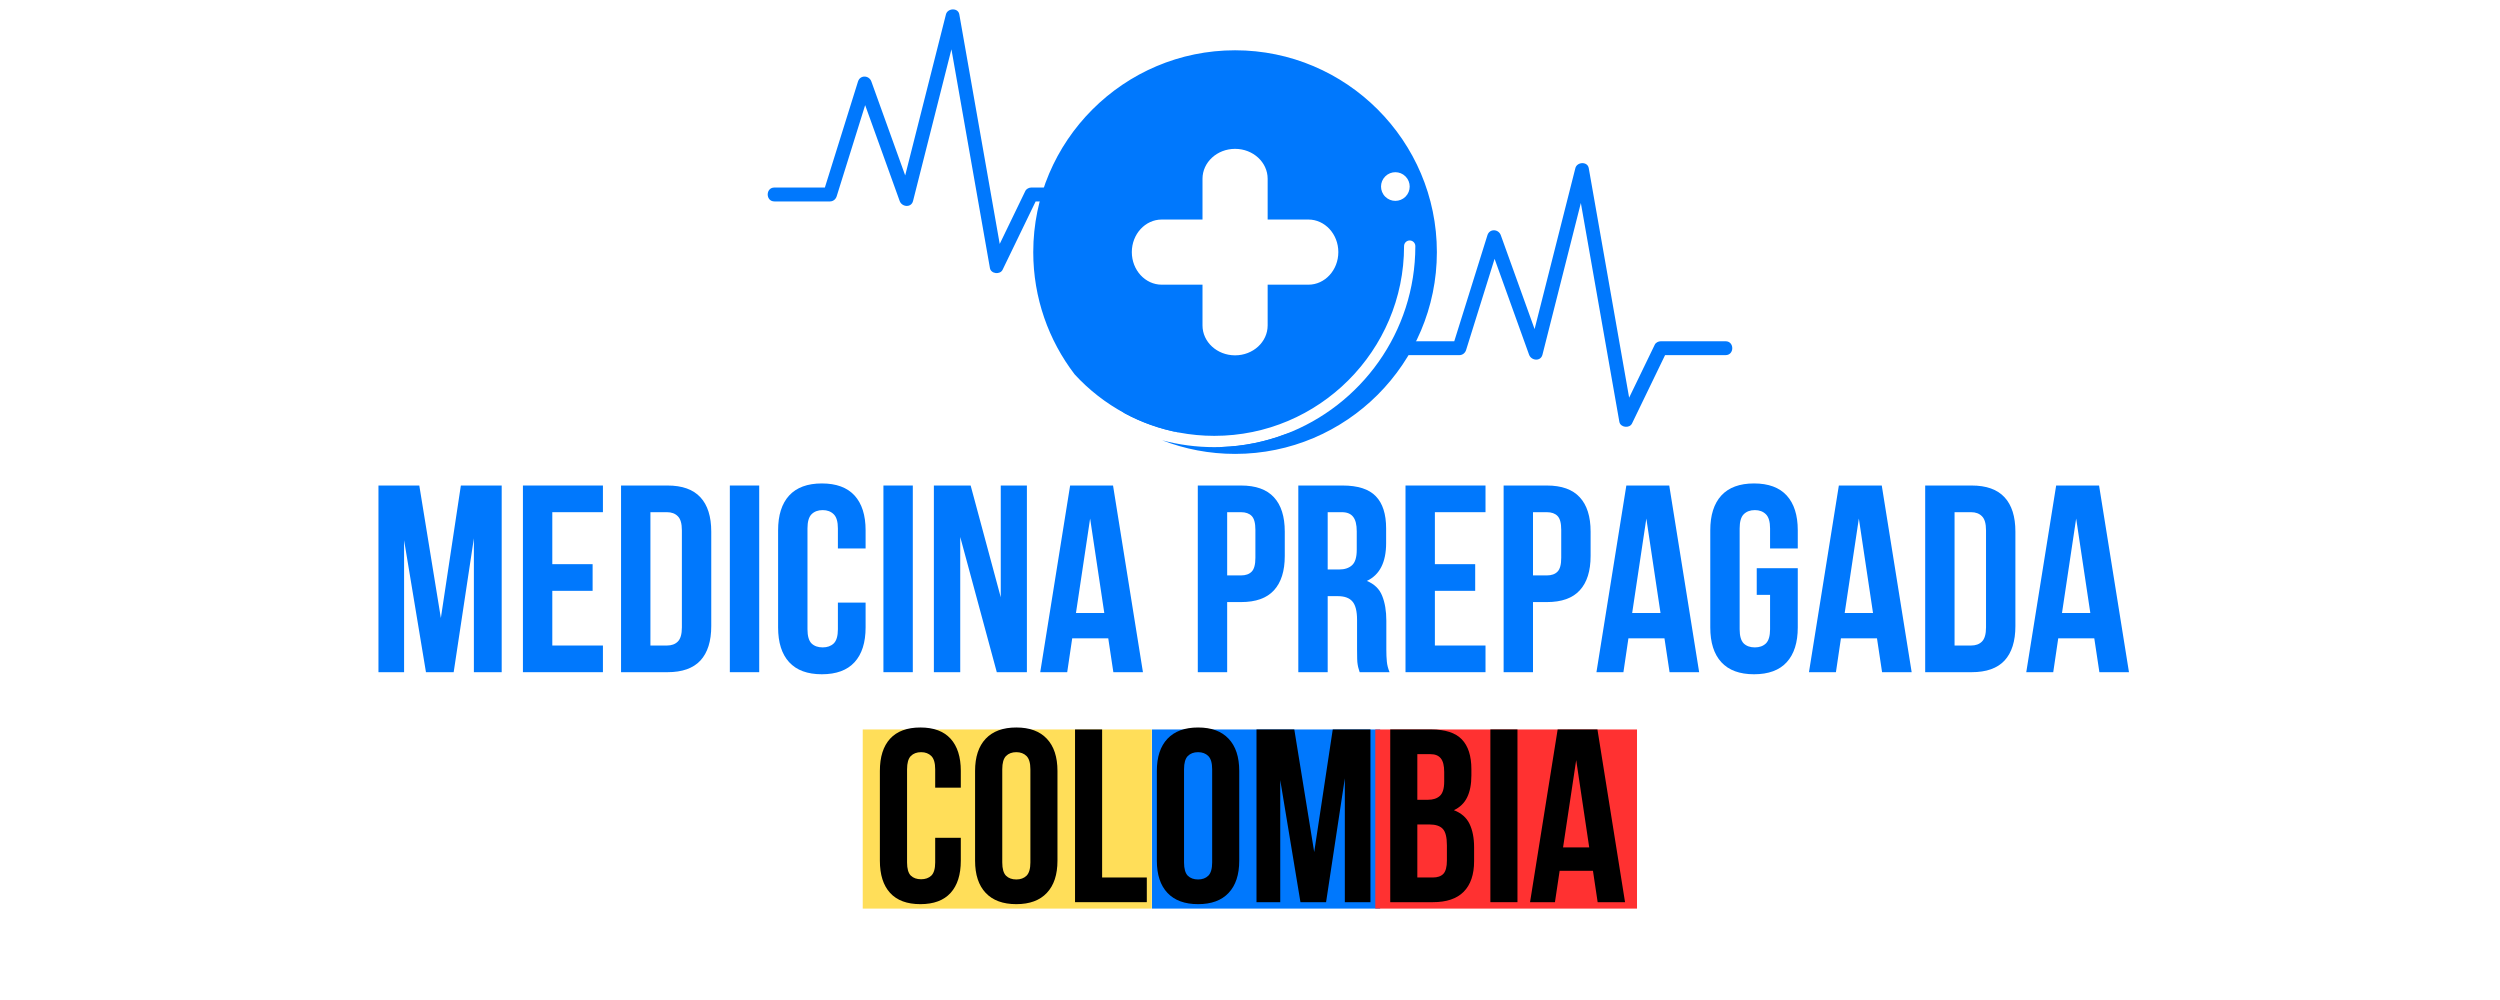 <?xml version="1.0" encoding="UTF-8"?>
<svg xmlns="http://www.w3.org/2000/svg" xmlns:xlink="http://www.w3.org/1999/xlink" width="500" zoomAndPan="magnify" viewBox="0 0 375 150" height="200" preserveAspectRatio="xMidYMid meet" version="1.0">
  <defs>
    <g></g>
    <clipPath id="1a793a2175">
      <path d="M 115 1.125 L 165.746 1.125 L 165.746 41 L 115 41 Z M 115 1.125 " clip-rule="nonzero"></path>
    </clipPath>
    <clipPath id="7eed377c83">
      <path d="M 209.16 24.18 L 260 24.18 L 260 64.68 L 209.16 64.68 Z M 209.16 24.18 " clip-rule="nonzero"></path>
    </clipPath>
    <clipPath id="453a99c31b">
      <path d="M 154.98 7.535 L 215.73 7.535 L 215.73 68.285 L 154.98 68.285 Z M 154.98 7.535 " clip-rule="nonzero"></path>
    </clipPath>
    <clipPath id="d3b036ade1">
      <path d="M 129.41 109.422 L 172.801 109.422 L 172.801 136.293 L 129.41 136.293 Z M 129.41 109.422 " clip-rule="nonzero"></path>
    </clipPath>
    <clipPath id="e6b917e951">
      <path d="M 172.801 109.422 L 207.023 109.422 L 207.023 136.293 L 172.801 136.293 Z M 172.801 109.422 " clip-rule="nonzero"></path>
    </clipPath>
    <clipPath id="a1f7be2c96">
      <path d="M 206.293 109.422 L 245.59 109.422 L 245.59 136.293 L 206.293 136.293 Z M 206.293 109.422 " clip-rule="nonzero"></path>
    </clipPath>
  </defs>
  <g clip-path="url(#1a793a2175)">
    <path fill="#0078fd" d="M 116.164 30.215 C 118.941 30.215 121.719 30.215 124.496 30.215 C 124.969 30.215 125.359 29.895 125.5 29.449 C 127.234 23.895 128.973 18.34 130.707 12.785 C 130.039 12.785 129.367 12.785 128.699 12.785 C 130.781 18.57 132.863 24.355 134.949 30.145 C 135.277 31.066 136.688 31.207 136.957 30.145 C 139.27 21 141.586 11.859 143.898 2.715 C 143.23 2.715 142.562 2.715 141.891 2.715 C 144.09 15.215 146.289 27.711 148.488 40.211 C 148.641 41.086 150.012 41.242 150.391 40.461 C 152.062 37.004 153.734 33.551 155.406 30.094 C 155.824 29.234 154.113 30.215 155.238 30.215 C 156.336 30.215 157.43 30.215 158.527 30.215 C 160.492 30.215 162.457 30.215 164.422 30.215 C 165.766 30.215 165.766 28.129 164.422 28.129 C 161.18 28.129 157.941 28.129 154.699 28.129 C 154.355 28.129 153.957 28.324 153.801 28.645 C 152.066 32.234 150.328 35.82 148.594 39.41 C 149.227 39.492 149.863 39.574 150.496 39.656 C 148.297 27.16 146.098 14.66 143.898 2.16 C 143.719 1.121 142.133 1.207 141.891 2.16 C 139.578 11.305 137.262 20.445 134.949 29.59 C 135.617 29.59 136.285 29.59 136.957 29.59 C 134.875 23.801 132.789 18.016 130.707 12.23 C 130.363 11.27 129.02 11.207 128.699 12.23 C 126.961 17.785 125.227 23.34 123.492 28.895 C 123.824 28.641 124.16 28.387 124.496 28.129 C 121.719 28.129 118.941 28.129 116.164 28.129 C 114.82 28.129 114.82 30.215 116.164 30.215 Z M 116.164 30.215 " fill-opacity="1" fill-rule="nonzero"></path>
  </g>
  <g clip-path="url(#7eed377c83)">
    <path fill="#0078fd" d="M 210.574 53.27 C 213.355 53.27 216.133 53.27 218.91 53.27 C 219.383 53.27 219.773 52.949 219.914 52.504 C 221.648 46.949 223.383 41.395 225.121 35.84 C 224.449 35.84 223.781 35.84 223.113 35.84 C 225.195 41.625 227.277 47.414 229.359 53.199 C 229.691 54.121 231.102 54.262 231.371 53.199 C 233.684 44.055 236 34.914 238.312 25.77 C 237.645 25.77 236.973 25.77 236.305 25.77 C 238.504 38.27 240.703 50.77 242.902 63.266 C 243.055 64.141 244.426 64.301 244.805 63.516 C 246.477 60.062 248.148 56.605 249.82 53.148 C 250.238 52.289 248.527 53.27 249.652 53.27 C 250.746 53.27 251.844 53.27 252.938 53.27 C 254.902 53.27 256.871 53.27 258.836 53.27 C 260.176 53.27 260.176 51.188 258.836 51.188 C 255.594 51.188 252.355 51.188 249.113 51.188 C 248.77 51.188 248.371 51.379 248.215 51.703 C 246.477 55.289 244.742 58.875 243.008 62.465 C 243.641 62.547 244.273 62.629 244.91 62.715 C 242.711 50.215 240.512 37.715 238.312 25.219 C 238.129 24.18 236.547 24.266 236.305 25.219 C 233.992 34.359 231.676 43.504 229.359 52.645 C 230.031 52.645 230.699 52.645 231.371 52.645 C 229.285 46.859 227.203 41.07 225.121 35.285 C 224.773 34.328 223.43 34.262 223.113 35.285 C 221.375 40.84 219.641 46.395 217.902 51.949 C 218.238 51.695 218.574 51.441 218.91 51.188 C 216.133 51.188 213.355 51.188 210.574 51.188 C 209.234 51.188 209.234 53.27 210.574 53.27 Z M 210.574 53.27 " fill-opacity="1" fill-rule="nonzero"></path>
  </g>
  <path fill="#0078fd" d="M 185.262 8.512 C 169.074 8.512 155.957 21.633 155.957 37.816 C 155.957 47.852 161.004 56.711 168.695 61.988 L 168.699 61.992 C 171.215 63.352 173.957 64.336 176.855 64.883 C 176.855 64.883 176.859 64.883 176.859 64.883 C 178.574 65.207 180.34 65.379 182.148 65.379 C 197.84 65.379 210.609 52.609 210.609 36.918 C 210.609 36.449 210.988 36.07 211.453 36.07 C 211.922 36.07 212.301 36.449 212.301 36.918 C 212.301 49.82 204.156 60.855 192.734 65.152 C 192.734 65.156 192.727 65.156 192.723 65.156 C 189.754 66.273 186.566 66.934 183.238 67.051 C 183.906 67.098 184.582 67.121 185.262 67.121 C 201.449 67.121 214.566 54 214.566 37.816 C 214.566 21.633 201.449 8.512 185.262 8.512 Z M 196.258 42.703 L 190.148 42.703 L 190.148 48.812 C 190.148 51.293 187.961 53.301 185.262 53.301 C 182.562 53.301 180.375 51.293 180.375 48.812 L 180.375 42.703 L 174.266 42.703 C 171.785 42.703 169.773 40.516 169.773 37.816 C 169.773 35.117 171.785 32.93 174.266 32.93 L 180.375 32.93 L 180.375 26.82 C 180.375 24.34 182.562 22.328 185.262 22.328 C 187.961 22.328 190.148 24.34 190.148 26.82 L 190.148 32.93 L 196.258 32.93 C 198.738 32.93 200.75 35.117 200.75 37.816 C 200.75 40.516 198.738 42.703 196.258 42.703 Z M 210.824 29.504 C 209.984 30.34 208.625 30.34 207.785 29.504 C 206.945 28.66 206.945 27.301 207.785 26.461 C 208.625 25.621 209.984 25.621 210.824 26.461 C 211.664 27.301 211.664 28.664 210.824 29.504 Z M 210.824 29.504 " fill-opacity="1" fill-rule="nonzero"></path>
  <g clip-path="url(#453a99c31b)">
    <path fill="#0078fd" d="M 185.262 7.543 C 168.57 7.543 154.988 21.125 154.988 37.816 C 154.988 44.699 157.297 51.055 161.188 56.141 C 161.188 56.145 161.188 56.145 161.188 56.145 C 161.188 56.148 161.191 56.152 161.195 56.152 L 161.199 56.156 C 163.344 58.496 165.879 60.473 168.695 61.988 L 168.699 61.992 C 171.215 63.352 173.957 64.336 176.855 64.883 C 165.32 61.289 156.922 50.516 156.922 37.816 C 156.922 22.191 169.637 9.477 185.262 9.477 C 200.887 9.477 213.602 22.191 213.602 37.816 C 213.602 50.855 204.746 61.867 192.734 65.152 C 192.734 65.156 192.727 65.156 192.723 65.156 C 189.754 66.273 186.566 66.934 183.238 67.051 L 183.234 67.051 C 182.875 67.062 182.512 67.07 182.148 67.07 C 179.441 67.07 176.82 66.715 174.324 66.043 C 177.719 67.363 181.406 68.086 185.262 68.086 C 201.953 68.086 215.531 54.508 215.531 37.816 C 215.531 21.125 201.953 7.543 185.262 7.543 Z M 185.262 7.543 " fill-opacity="1" fill-rule="nonzero"></path>
  </g>
  <g clip-path="url(#d3b036ade1)">
    <path fill="#ffde59" d="M 129.41 109.422 L 172.762 109.422 L 172.762 136.293 L 129.41 136.293 Z M 129.41 109.422 " fill-opacity="1" fill-rule="nonzero"></path>
  </g>
  <g clip-path="url(#e6b917e951)">
    <path fill="#0078fd" d="M 172.801 109.422 L 207.02 109.422 L 207.02 136.293 L 172.801 136.293 Z M 172.801 109.422 " fill-opacity="1" fill-rule="nonzero"></path>
  </g>
  <g clip-path="url(#a1f7be2c96)">
    <path fill="#ff3131" d="M 206.293 109.422 L 245.551 109.422 L 245.551 136.293 L 206.293 136.293 Z M 206.293 109.422 " fill-opacity="1" fill-rule="nonzero"></path>
  </g>
  <g fill="#000000" fill-opacity="1">
    <g transform="translate(130.84, 135.326)">
      <g>
        <path d="M 13.281 -9.656 L 13.281 -6.219 C 13.281 -4.125 12.77 -2.516 11.75 -1.391 C 10.727 -0.266 9.219 0.297 7.219 0.297 C 5.219 0.297 3.703 -0.266 2.672 -1.391 C 1.648 -2.516 1.141 -4.125 1.141 -6.219 L 1.141 -19.688 C 1.141 -21.781 1.648 -23.391 2.672 -24.516 C 3.703 -25.641 5.219 -26.203 7.219 -26.203 C 9.219 -26.203 10.727 -25.641 11.75 -24.516 C 12.77 -23.391 13.281 -21.781 13.281 -19.688 L 13.281 -17.172 L 9.438 -17.172 L 9.438 -19.938 C 9.438 -20.875 9.242 -21.535 8.859 -21.922 C 8.473 -22.305 7.961 -22.5 7.328 -22.5 C 6.68 -22.5 6.164 -22.305 5.781 -21.922 C 5.406 -21.535 5.219 -20.875 5.219 -19.938 L 5.219 -5.953 C 5.219 -5.016 5.406 -4.359 5.781 -3.984 C 6.164 -3.617 6.68 -3.438 7.328 -3.438 C 7.961 -3.438 8.473 -3.617 8.859 -3.984 C 9.242 -4.359 9.438 -5.016 9.438 -5.953 L 9.438 -9.656 Z M 13.281 -9.656 "></path>
      </g>
    </g>
  </g>
  <g fill="#000000" fill-opacity="1">
    <g transform="translate(145.12, 135.326)">
      <g>
        <path d="M 5.219 -5.953 C 5.219 -5.016 5.406 -4.352 5.781 -3.969 C 6.164 -3.594 6.68 -3.406 7.328 -3.406 C 7.961 -3.406 8.473 -3.594 8.859 -3.969 C 9.242 -4.352 9.438 -5.016 9.438 -5.953 L 9.438 -19.938 C 9.438 -20.875 9.242 -21.535 8.859 -21.922 C 8.473 -22.305 7.961 -22.5 7.328 -22.5 C 6.68 -22.5 6.164 -22.305 5.781 -21.922 C 5.406 -21.535 5.219 -20.875 5.219 -19.938 Z M 1.141 -19.688 C 1.141 -21.781 1.672 -23.391 2.734 -24.516 C 3.797 -25.641 5.328 -26.203 7.328 -26.203 C 9.328 -26.203 10.852 -25.641 11.906 -24.516 C 12.969 -23.391 13.5 -21.781 13.5 -19.688 L 13.5 -6.219 C 13.5 -4.125 12.969 -2.516 11.906 -1.391 C 10.852 -0.266 9.328 0.297 7.328 0.297 C 5.328 0.297 3.797 -0.266 2.734 -1.391 C 1.672 -2.516 1.141 -4.125 1.141 -6.219 Z M 1.141 -19.688 "></path>
      </g>
    </g>
  </g>
  <g fill="#000000" fill-opacity="1">
    <g transform="translate(159.771, 135.326)">
      <g>
        <path d="M 1.484 -25.906 L 5.547 -25.906 L 5.547 -3.703 L 12.25 -3.703 L 12.25 0 L 1.484 0 Z M 1.484 -25.906 "></path>
      </g>
    </g>
  </g>
  <g fill="#000000" fill-opacity="1">
    <g transform="translate(172.386, 135.326)">
      <g>
        <path d="M 5.219 -5.953 C 5.219 -5.016 5.406 -4.352 5.781 -3.969 C 6.164 -3.594 6.68 -3.406 7.328 -3.406 C 7.961 -3.406 8.473 -3.594 8.859 -3.969 C 9.242 -4.352 9.438 -5.016 9.438 -5.953 L 9.438 -19.938 C 9.438 -20.875 9.242 -21.535 8.859 -21.922 C 8.473 -22.305 7.961 -22.5 7.328 -22.5 C 6.68 -22.5 6.164 -22.305 5.781 -21.922 C 5.406 -21.535 5.219 -20.875 5.219 -19.938 Z M 1.141 -19.688 C 1.141 -21.781 1.672 -23.391 2.734 -24.516 C 3.797 -25.641 5.328 -26.203 7.328 -26.203 C 9.328 -26.203 10.852 -25.641 11.906 -24.516 C 12.969 -23.391 13.5 -21.781 13.5 -19.688 L 13.5 -6.219 C 13.5 -4.125 12.969 -2.516 11.906 -1.391 C 10.852 -0.266 9.328 0.297 7.328 0.297 C 5.328 0.297 3.797 -0.266 2.734 -1.391 C 1.672 -2.516 1.141 -4.125 1.141 -6.219 Z M 1.141 -19.688 "></path>
      </g>
    </g>
  </g>
  <g fill="#000000" fill-opacity="1">
    <g transform="translate(187.037, 135.326)">
      <g>
        <path d="M 10.094 -7.516 L 12.875 -25.906 L 18.531 -25.906 L 18.531 0 L 14.688 0 L 14.688 -18.578 L 11.875 0 L 8.031 0 L 5 -18.312 L 5 0 L 1.438 0 L 1.438 -25.906 L 7.109 -25.906 Z M 10.094 -7.516 "></path>
      </g>
    </g>
  </g>
  <g fill="#000000" fill-opacity="1">
    <g transform="translate(207.052, 135.326)">
      <g>
        <path d="M 7.625 -25.906 C 9.738 -25.906 11.27 -25.41 12.219 -24.422 C 13.176 -23.43 13.656 -21.938 13.656 -19.938 L 13.656 -19.016 C 13.656 -17.68 13.441 -16.582 13.016 -15.719 C 12.598 -14.863 11.938 -14.223 11.031 -13.797 C 12.133 -13.379 12.914 -12.695 13.375 -11.75 C 13.832 -10.801 14.062 -9.633 14.062 -8.25 L 14.062 -6.141 C 14.062 -4.141 13.539 -2.613 12.5 -1.562 C 11.469 -0.52 9.926 0 7.875 0 L 1.484 0 L 1.484 -25.906 Z M 5.547 -11.656 L 5.547 -3.703 L 7.875 -3.703 C 8.57 -3.703 9.098 -3.883 9.453 -4.25 C 9.805 -4.625 9.984 -5.289 9.984 -6.25 L 9.984 -8.516 C 9.984 -9.723 9.781 -10.547 9.375 -10.984 C 8.969 -11.43 8.297 -11.656 7.359 -11.656 Z M 5.547 -22.203 L 5.547 -15.359 L 7.141 -15.359 C 7.898 -15.359 8.492 -15.551 8.922 -15.938 C 9.359 -16.332 9.578 -17.051 9.578 -18.094 L 9.578 -19.531 C 9.578 -20.469 9.41 -21.145 9.078 -21.562 C 8.742 -21.988 8.223 -22.203 7.516 -22.203 Z M 5.547 -22.203 "></path>
      </g>
    </g>
  </g>
  <g fill="#000000" fill-opacity="1">
    <g transform="translate(222.072, 135.326)">
      <g>
        <path d="M 1.484 -25.906 L 5.547 -25.906 L 5.547 0 L 1.484 0 Z M 1.484 -25.906 "></path>
      </g>
    </g>
  </g>
  <g fill="#000000" fill-opacity="1">
    <g transform="translate(229.101, 135.326)">
      <g>
        <path d="M 14.656 0 L 10.547 0 L 9.844 -4.703 L 4.844 -4.703 L 4.141 0 L 0.406 0 L 4.547 -25.906 L 10.516 -25.906 Z M 5.359 -8.219 L 9.281 -8.219 L 7.328 -21.312 Z M 5.359 -8.219 "></path>
      </g>
    </g>
  </g>
  <g fill="#0078fd" fill-opacity="1">
    <g transform="translate(55.207, 100.828)">
      <g>
        <path d="M 10.922 -8.125 L 13.922 -28 L 20.047 -28 L 20.047 0 L 15.875 0 L 15.875 -20.078 L 12.844 0 L 8.688 0 L 5.406 -19.797 L 5.406 0 L 1.562 0 L 1.562 -28 L 7.688 -28 Z M 10.922 -8.125 "></path>
      </g>
    </g>
  </g>
  <g fill="#0078fd" fill-opacity="1">
    <g transform="translate(76.845, 100.828)">
      <g>
        <path d="M 6 -16.203 L 12.047 -16.203 L 12.047 -12.203 L 6 -12.203 L 6 -4 L 13.594 -4 L 13.594 0 L 1.594 0 L 1.594 -28 L 13.594 -28 L 13.594 -24 L 6 -24 Z M 6 -16.203 "></path>
      </g>
    </g>
  </g>
  <g fill="#0078fd" fill-opacity="1">
    <g transform="translate(91.563, 100.828)">
      <g>
        <path d="M 1.594 -28 L 8.562 -28 C 10.77 -28 12.414 -27.41 13.5 -26.234 C 14.582 -25.066 15.125 -23.348 15.125 -21.078 L 15.125 -6.922 C 15.125 -4.648 14.582 -2.926 13.5 -1.75 C 12.414 -0.582 10.77 0 8.562 0 L 1.594 0 Z M 6 -24 L 6 -4 L 8.484 -4 C 9.172 -4 9.711 -4.195 10.109 -4.594 C 10.516 -5 10.719 -5.707 10.719 -6.719 L 10.719 -21.281 C 10.719 -22.289 10.516 -22.992 10.109 -23.391 C 9.711 -23.797 9.172 -24 8.484 -24 Z M 6 -24 "></path>
      </g>
    </g>
  </g>
  <g fill="#0078fd" fill-opacity="1">
    <g transform="translate(107.882, 100.828)">
      <g>
        <path d="M 1.594 -28 L 6 -28 L 6 0 L 1.594 0 Z M 1.594 -28 "></path>
      </g>
    </g>
  </g>
  <g fill="#0078fd" fill-opacity="1">
    <g transform="translate(115.481, 100.828)">
      <g>
        <path d="M 14.359 -10.438 L 14.359 -6.719 C 14.359 -4.445 13.805 -2.707 12.703 -1.5 C 11.598 -0.289 9.961 0.312 7.797 0.312 C 5.641 0.312 4.004 -0.289 2.891 -1.5 C 1.785 -2.707 1.234 -4.445 1.234 -6.719 L 1.234 -21.281 C 1.234 -23.551 1.785 -25.289 2.891 -26.5 C 4.004 -27.707 5.641 -28.312 7.797 -28.312 C 9.961 -28.312 11.598 -27.707 12.703 -26.5 C 13.805 -25.289 14.359 -23.551 14.359 -21.281 L 14.359 -18.562 L 10.203 -18.562 L 10.203 -21.562 C 10.203 -22.57 9.992 -23.281 9.578 -23.688 C 9.16 -24.102 8.609 -24.312 7.922 -24.312 C 7.223 -24.312 6.664 -24.102 6.25 -23.688 C 5.844 -23.281 5.641 -22.57 5.641 -21.562 L 5.641 -6.438 C 5.641 -5.426 5.844 -4.719 6.25 -4.312 C 6.664 -3.914 7.223 -3.719 7.922 -3.719 C 8.609 -3.719 9.16 -3.914 9.578 -4.312 C 9.992 -4.719 10.203 -5.426 10.203 -6.438 L 10.203 -10.438 Z M 14.359 -10.438 "></path>
      </g>
    </g>
  </g>
  <g fill="#0078fd" fill-opacity="1">
    <g transform="translate(130.92, 100.828)">
      <g>
        <path d="M 1.594 -28 L 6 -28 L 6 0 L 1.594 0 Z M 1.594 -28 "></path>
      </g>
    </g>
  </g>
  <g fill="#0078fd" fill-opacity="1">
    <g transform="translate(138.519, 100.828)">
      <g>
        <path d="M 5.516 -20.281 L 5.516 0 L 1.562 0 L 1.562 -28 L 7.078 -28 L 11.594 -11.234 L 11.594 -28 L 15.516 -28 L 15.516 0 L 11 0 Z M 5.516 -20.281 "></path>
      </g>
    </g>
  </g>
  <g fill="#0078fd" fill-opacity="1">
    <g transform="translate(155.597, 100.828)">
      <g>
        <path d="M 15.844 0 L 11.406 0 L 10.641 -5.078 L 5.234 -5.078 L 4.484 0 L 0.438 0 L 4.922 -28 L 11.359 -28 Z M 5.797 -8.875 L 10.047 -8.875 L 7.922 -23.047 Z M 5.797 -8.875 "></path>
      </g>
    </g>
  </g>
  <g fill="#0078fd" fill-opacity="1">
    <g transform="translate(171.875, 100.828)">
      <g></g>
    </g>
  </g>
  <g fill="#0078fd" fill-opacity="1">
    <g transform="translate(178.075, 100.828)">
      <g>
        <path d="M 8.078 -28 C 10.297 -28 11.941 -27.41 13.016 -26.234 C 14.098 -25.066 14.641 -23.348 14.641 -21.078 L 14.641 -17.438 C 14.641 -15.176 14.098 -13.457 13.016 -12.281 C 11.941 -11.102 10.297 -10.516 8.078 -10.516 L 6 -10.516 L 6 0 L 1.594 0 L 1.594 -28 Z M 6 -24 L 6 -14.516 L 8.078 -14.516 C 8.773 -14.516 9.305 -14.703 9.672 -15.078 C 10.047 -15.453 10.234 -16.145 10.234 -17.156 L 10.234 -21.359 C 10.234 -22.367 10.047 -23.062 9.672 -23.438 C 9.305 -23.812 8.773 -24 8.078 -24 Z M 6 -24 "></path>
      </g>
    </g>
  </g>
  <g fill="#0078fd" fill-opacity="1">
    <g transform="translate(193.153, 100.828)">
      <g>
        <path d="M 10.797 0 C 10.742 -0.188 10.691 -0.359 10.641 -0.516 C 10.586 -0.68 10.539 -0.883 10.5 -1.125 C 10.457 -1.363 10.43 -1.664 10.422 -2.031 C 10.41 -2.406 10.406 -2.875 10.406 -3.438 L 10.406 -7.844 C 10.406 -9.145 10.176 -10.062 9.719 -10.594 C 9.27 -11.133 8.535 -11.406 7.516 -11.406 L 6 -11.406 L 6 0 L 1.594 0 L 1.594 -28 L 8.234 -28 C 10.535 -28 12.195 -27.461 13.219 -26.391 C 14.25 -25.328 14.766 -23.719 14.766 -21.562 L 14.766 -19.359 C 14.766 -16.484 13.801 -14.594 11.875 -13.688 C 13 -13.227 13.766 -12.484 14.172 -11.453 C 14.586 -10.43 14.797 -9.188 14.797 -7.719 L 14.797 -3.406 C 14.797 -2.707 14.82 -2.098 14.875 -1.578 C 14.926 -1.055 15.062 -0.531 15.281 0 Z M 6 -24 L 6 -15.406 L 7.719 -15.406 C 8.539 -15.406 9.188 -15.617 9.656 -16.047 C 10.125 -16.473 10.359 -17.242 10.359 -18.359 L 10.359 -21.125 C 10.359 -22.133 10.176 -22.863 9.812 -23.312 C 9.457 -23.77 8.895 -24 8.125 -24 Z M 6 -24 "></path>
      </g>
    </g>
  </g>
  <g fill="#0078fd" fill-opacity="1">
    <g transform="translate(209.232, 100.828)">
      <g>
        <path d="M 6 -16.203 L 12.047 -16.203 L 12.047 -12.203 L 6 -12.203 L 6 -4 L 13.594 -4 L 13.594 0 L 1.594 0 L 1.594 -28 L 13.594 -28 L 13.594 -24 L 6 -24 Z M 6 -16.203 "></path>
      </g>
    </g>
  </g>
  <g fill="#0078fd" fill-opacity="1">
    <g transform="translate(223.95, 100.828)">
      <g>
        <path d="M 8.078 -28 C 10.297 -28 11.941 -27.41 13.016 -26.234 C 14.098 -25.066 14.641 -23.348 14.641 -21.078 L 14.641 -17.438 C 14.641 -15.176 14.098 -13.457 13.016 -12.281 C 11.941 -11.102 10.297 -10.516 8.078 -10.516 L 6 -10.516 L 6 0 L 1.594 0 L 1.594 -28 Z M 6 -24 L 6 -14.516 L 8.078 -14.516 C 8.773 -14.516 9.305 -14.703 9.672 -15.078 C 10.047 -15.453 10.234 -16.145 10.234 -17.156 L 10.234 -21.359 C 10.234 -22.367 10.047 -23.062 9.672 -23.438 C 9.305 -23.812 8.773 -24 8.078 -24 Z M 6 -24 "></path>
      </g>
    </g>
  </g>
  <g fill="#0078fd" fill-opacity="1">
    <g transform="translate(239.029, 100.828)">
      <g>
        <path d="M 15.844 0 L 11.406 0 L 10.641 -5.078 L 5.234 -5.078 L 4.484 0 L 0.438 0 L 4.922 -28 L 11.359 -28 Z M 5.797 -8.875 L 10.047 -8.875 L 7.922 -23.047 Z M 5.797 -8.875 "></path>
      </g>
    </g>
  </g>
  <g fill="#0078fd" fill-opacity="1">
    <g transform="translate(255.307, 100.828)">
      <g>
        <path d="M 8.203 -15.594 L 14.359 -15.594 L 14.359 -6.719 C 14.359 -4.445 13.805 -2.707 12.703 -1.5 C 11.598 -0.289 9.961 0.312 7.797 0.312 C 5.641 0.312 4.004 -0.289 2.891 -1.5 C 1.785 -2.707 1.234 -4.445 1.234 -6.719 L 1.234 -21.281 C 1.234 -23.551 1.785 -25.289 2.891 -26.5 C 4.004 -27.707 5.641 -28.312 7.797 -28.312 C 9.961 -28.312 11.598 -27.707 12.703 -26.5 C 13.805 -25.289 14.359 -23.551 14.359 -21.281 L 14.359 -18.562 L 10.203 -18.562 L 10.203 -21.562 C 10.203 -22.57 9.992 -23.281 9.578 -23.688 C 9.16 -24.102 8.609 -24.312 7.922 -24.312 C 7.223 -24.312 6.664 -24.102 6.25 -23.688 C 5.844 -23.281 5.641 -22.57 5.641 -21.562 L 5.641 -6.438 C 5.641 -5.426 5.844 -4.719 6.25 -4.312 C 6.664 -3.914 7.223 -3.719 7.922 -3.719 C 8.609 -3.719 9.16 -3.914 9.578 -4.312 C 9.992 -4.719 10.203 -5.426 10.203 -6.438 L 10.203 -11.594 L 8.203 -11.594 Z M 8.203 -15.594 "></path>
      </g>
    </g>
  </g>
  <g fill="#0078fd" fill-opacity="1">
    <g transform="translate(270.906, 100.828)">
      <g>
        <path d="M 15.844 0 L 11.406 0 L 10.641 -5.078 L 5.234 -5.078 L 4.484 0 L 0.438 0 L 4.922 -28 L 11.359 -28 Z M 5.797 -8.875 L 10.047 -8.875 L 7.922 -23.047 Z M 5.797 -8.875 "></path>
      </g>
    </g>
  </g>
  <g fill="#0078fd" fill-opacity="1">
    <g transform="translate(287.184, 100.828)">
      <g>
        <path d="M 1.594 -28 L 8.562 -28 C 10.77 -28 12.414 -27.41 13.5 -26.234 C 14.582 -25.066 15.125 -23.348 15.125 -21.078 L 15.125 -6.922 C 15.125 -4.648 14.582 -2.926 13.5 -1.75 C 12.414 -0.582 10.77 0 8.562 0 L 1.594 0 Z M 6 -24 L 6 -4 L 8.484 -4 C 9.172 -4 9.711 -4.195 10.109 -4.594 C 10.516 -5 10.719 -5.707 10.719 -6.719 L 10.719 -21.281 C 10.719 -22.289 10.516 -22.992 10.109 -23.391 C 9.711 -23.797 9.172 -24 8.484 -24 Z M 6 -24 "></path>
      </g>
    </g>
  </g>
  <g fill="#0078fd" fill-opacity="1">
    <g transform="translate(303.502, 100.828)">
      <g>
        <path d="M 15.844 0 L 11.406 0 L 10.641 -5.078 L 5.234 -5.078 L 4.484 0 L 0.438 0 L 4.922 -28 L 11.359 -28 Z M 5.797 -8.875 L 10.047 -8.875 L 7.922 -23.047 Z M 5.797 -8.875 "></path>
      </g>
    </g>
  </g>
</svg>
